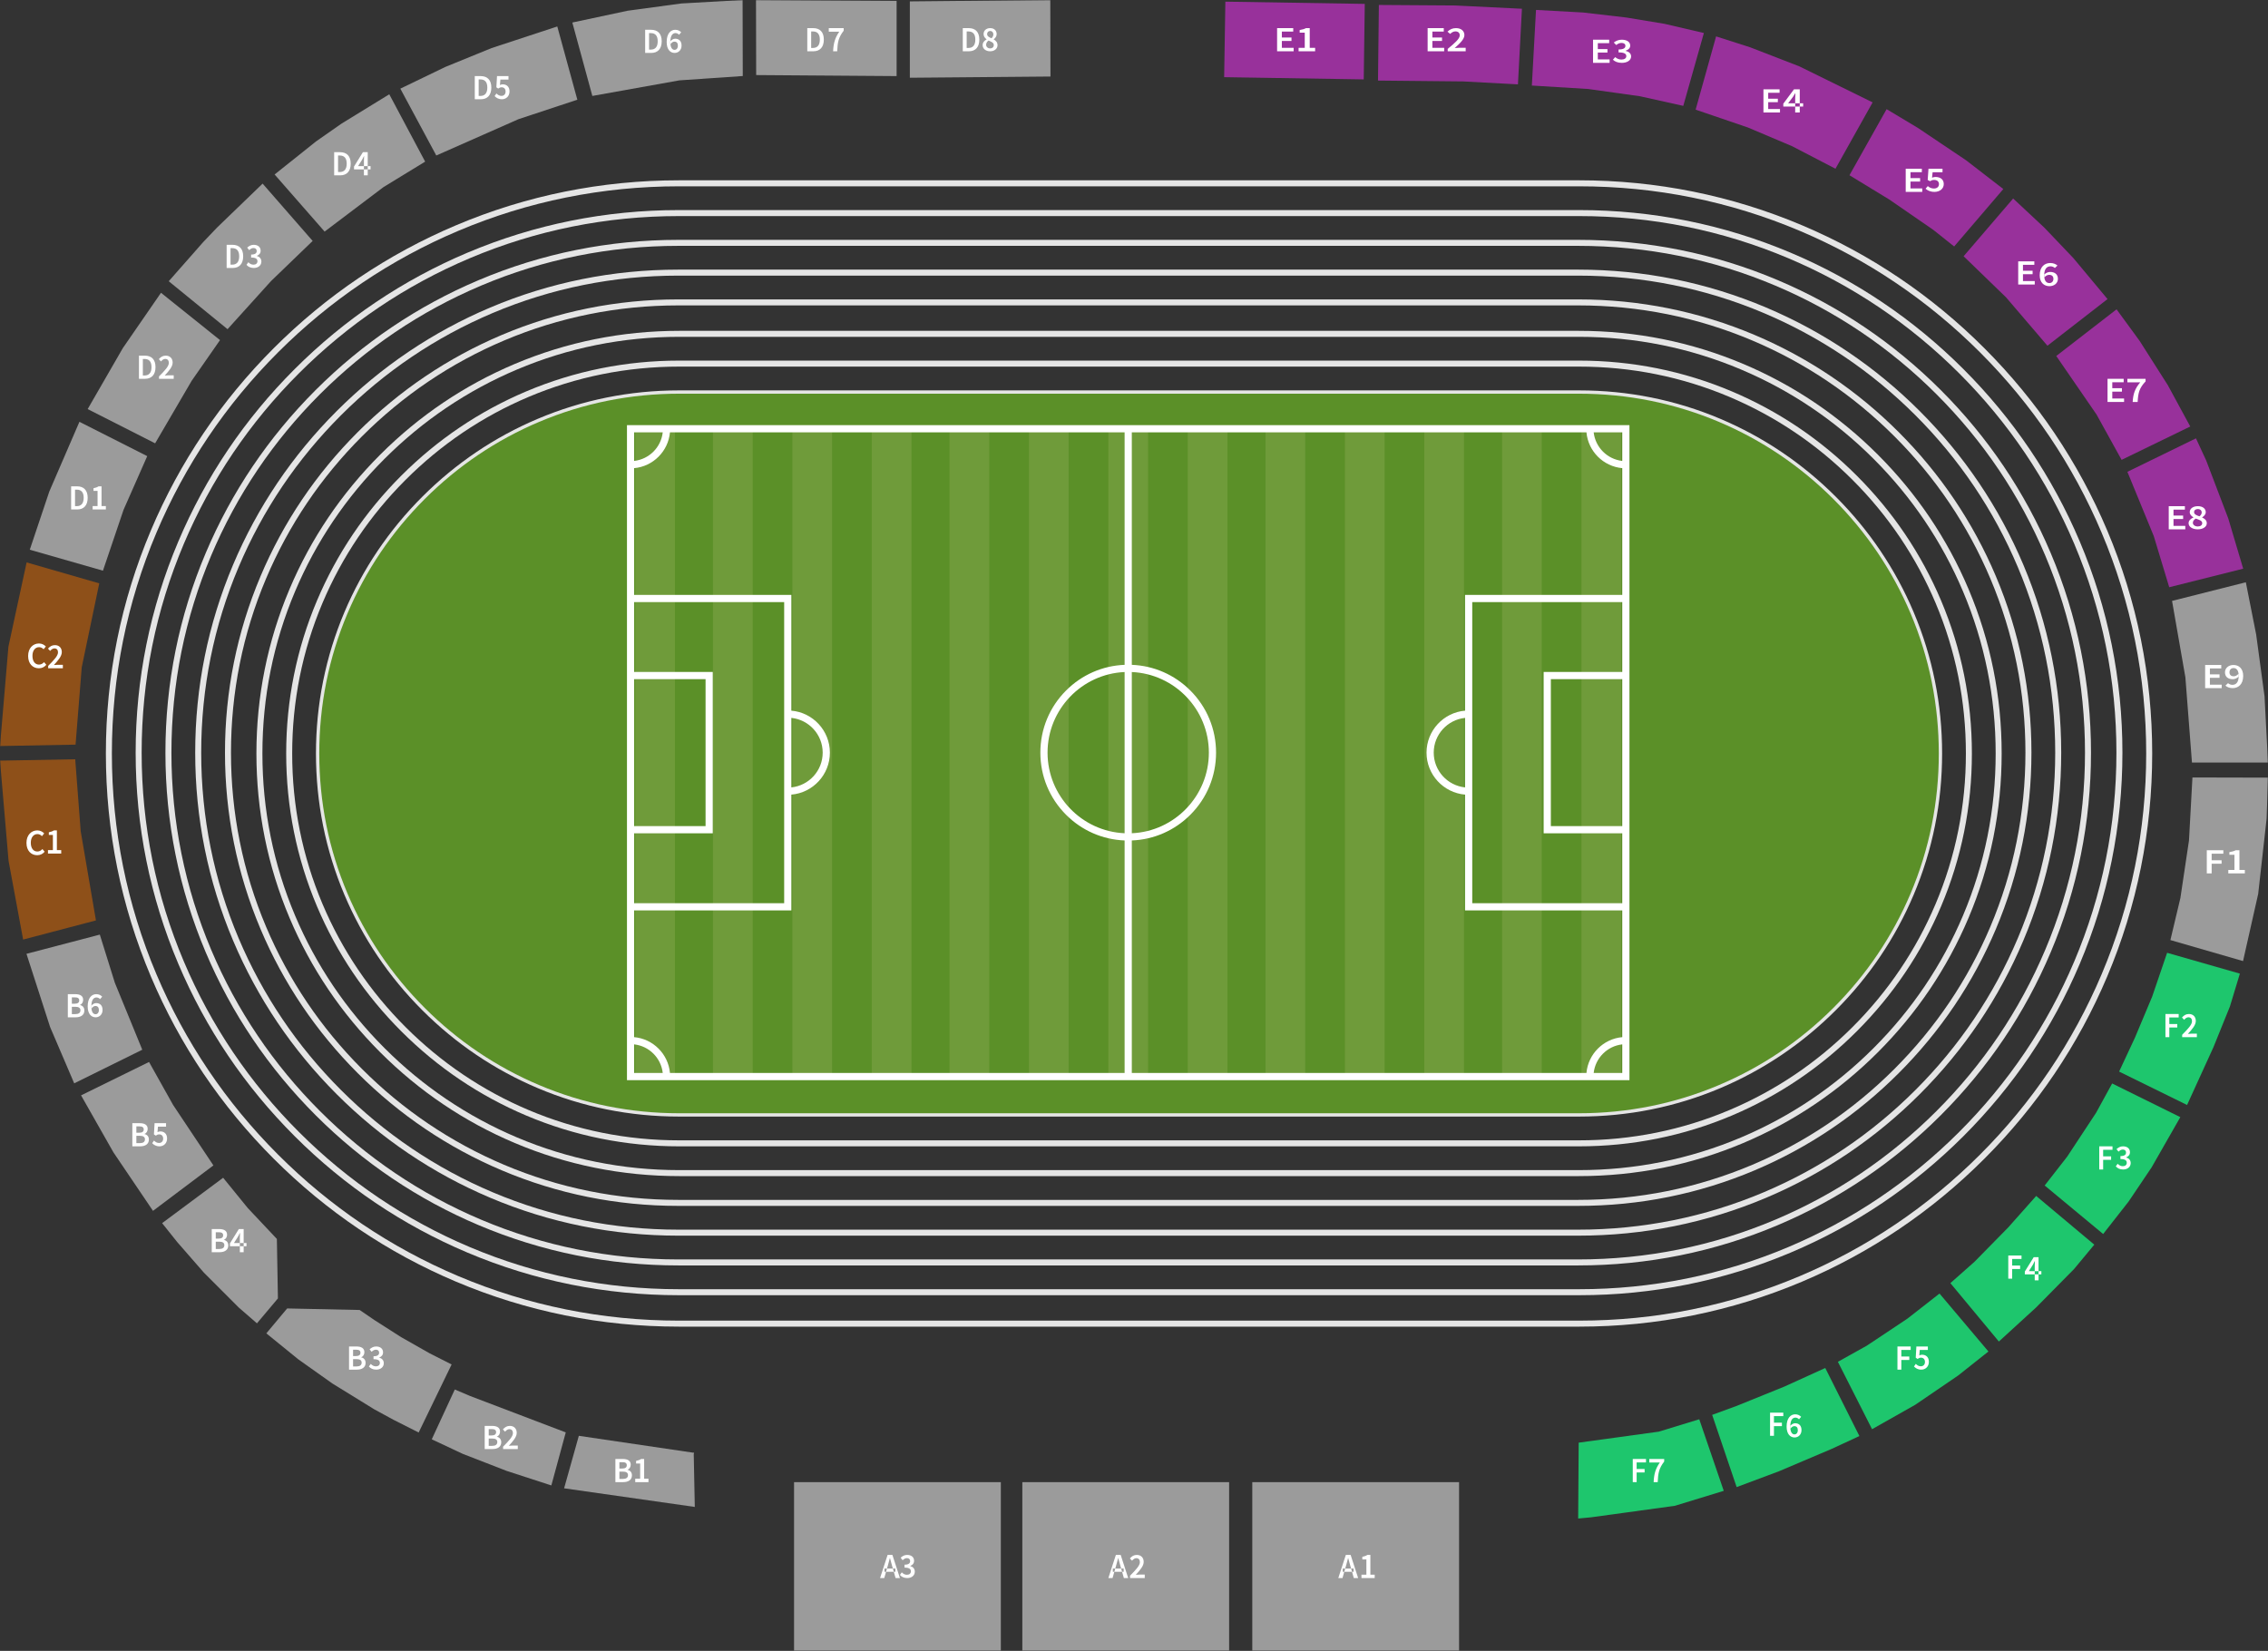 <svg width="1371px" height="998px" viewBox="0 0 1371 998" version="1.1" xmlns="http://www.w3.org/2000/svg" xmlns:xlink="http://www.w3.org/1999/xlink">
    <rect x="0" y="0" width="1371" height="998" fill="#333333" stroke="none"/>
    <title>Group 139</title>
    <defs>
        <polygon id="path-1" points="0 998 1371 998 1371 0 0 0"></polygon>
    </defs>
    <g id="Page-1" stroke="none" stroke-width="1" fill="none" fill-rule="evenodd">
        <g id="Nákupný-proces-1-Copy-3" transform="translate(-154, -504)">
            <g id="Group-139" transform="translate(154, 504)">
                <path d="M410.433,112.628 C364.145,112.628 319.253,121.691 277.003,139.565 C236.185,156.833 199.522,181.558 168.033,213.053 C136.544,244.548 111.823,281.218 94.559,322.045 C76.689,364.303 67.628,409.204 67.628,455.5 C67.628,501.796 76.689,546.697 94.559,588.955 C111.824,629.782 136.544,666.452 168.033,697.947 C199.522,729.442 236.185,754.167 277.003,771.435 C319.254,789.309 364.146,798.372 410.433,798.372 L954.567,798.372 C1000.854,798.372 1045.746,789.309 1087.997,771.435 C1128.815,754.167 1165.478,729.442 1196.968,697.947 C1228.456,666.452 1253.177,629.782 1270.441,588.955 C1288.312,546.696 1297.372,501.796 1297.372,455.5 C1297.372,409.204 1288.312,364.303 1270.441,322.045 C1253.177,281.219 1228.456,244.549 1196.968,213.053 C1165.478,181.558 1128.815,156.833 1087.997,139.565 C1045.747,121.691 1000.855,112.628 954.567,112.628 L410.433,112.628 Z M954.567,802 L410.433,802 C363.658,802 318.29,792.841 275.59,774.777 C234.34,757.326 197.289,732.34 165.468,700.513 C133.647,668.685 108.665,631.628 91.218,590.369 C73.157,547.661 64,502.284 64,455.5 C64,408.716 73.157,363.339 91.218,320.632 C108.665,279.372 133.647,242.315 165.468,210.487 C197.289,178.66 234.339,153.674 275.59,136.223 C318.29,118.159 363.657,109 410.433,109 L954.567,109 C1001.342,109 1046.71,118.159 1089.41,136.223 C1130.661,153.674 1167.711,178.66 1199.532,210.487 C1231.354,242.315 1256.335,279.373 1273.783,320.632 C1291.843,363.34 1301,408.716 1301,455.5 C1301,502.284 1291.843,547.66 1273.783,590.369 C1256.335,631.628 1231.353,668.685 1199.533,700.513 C1167.711,732.34 1130.661,757.326 1089.41,774.777 C1046.71,792.841 1001.342,802 954.567,802 L954.567,802 Z" id="Fill-1" fill="#E5E5E5"></path>
                <path d="M410.37,130.624 C366.514,130.624 323.989,139.195 283.978,156.1 C245.312,172.435 210.579,195.829 180.743,225.632 C150.907,255.434 127.486,290.128 111.133,328.75 C94.209,368.716 85.628,411.193 85.628,455 C85.628,498.807 94.209,541.283 111.132,581.25 C127.487,619.873 150.908,654.567 180.743,684.368 C210.579,714.171 245.312,737.565 283.978,753.9 C323.99,770.805 366.514,779.376 410.37,779.376 L954.63,779.376 C998.486,779.376 1041.01,770.805 1081.023,753.9 C1119.688,737.565 1154.421,714.171 1184.257,684.369 C1214.093,654.566 1237.513,619.872 1253.868,581.25 C1270.791,541.283 1279.372,498.807 1279.372,455 C1279.372,411.194 1270.791,368.717 1253.868,328.75 C1237.513,290.128 1214.093,255.434 1184.257,225.632 C1154.422,195.83 1119.689,172.436 1081.022,156.1 C1041.01,139.195 998.486,130.624 954.63,130.624 L410.37,130.624 Z M954.63,783 L410.37,783 C366.026,783 323.026,774.332 282.564,757.238 C243.466,740.72 208.345,717.065 178.177,686.931 C148.01,656.798 124.329,621.717 107.791,582.662 C90.677,542.246 82,499.294 82,455 C82,410.706 90.677,367.754 107.791,327.338 C124.328,288.284 148.009,253.203 178.177,223.069 C208.345,192.935 243.466,169.28 282.564,152.762 C323.025,135.668 366.026,127 410.37,127 L954.63,127 C998.975,127 1041.975,135.668 1082.436,152.762 C1121.535,169.281 1156.656,192.935 1186.823,223.069 C1216.99,253.202 1240.672,288.284 1257.21,327.338 C1274.323,367.755 1283,410.706 1283,455 C1283,499.294 1274.323,542.246 1257.209,582.662 C1240.673,621.716 1216.991,656.797 1186.823,686.932 C1156.655,717.065 1121.534,740.72 1082.436,757.239 C1041.974,774.332 998.974,783 954.63,783 L954.63,783 Z" id="Fill-3" fill="#E5E5E5"></path>
                <path d="M410.037,148.626 C368.648,148.626 328.526,156.718 290.785,172.679 C254.305,188.107 221.53,210.206 193.372,238.361 C165.213,266.515 143.112,299.286 127.683,335.762 C111.72,373.498 103.626,413.616 103.626,455 C103.626,496.384 111.72,536.502 127.682,574.237 C143.113,610.715 165.214,643.485 193.372,671.64 C221.531,699.794 254.305,721.893 290.785,737.321 C328.525,753.282 368.648,761.374 410.037,761.374 L953.963,761.374 C995.352,761.374 1035.473,753.282 1073.215,737.321 C1109.695,721.893 1142.47,699.794 1170.628,671.64 C1198.787,643.484 1220.888,610.713 1236.317,574.237 C1252.28,536.502 1260.374,496.385 1260.374,455 C1260.374,413.616 1252.28,373.499 1236.318,335.762 C1220.887,299.286 1198.786,266.515 1170.628,238.361 C1142.471,210.207 1109.696,188.108 1073.214,172.679 C1035.474,156.718 995.352,148.626 953.963,148.626 L410.037,148.626 Z M953.963,765 L410.037,765 C368.16,765 327.562,756.811 289.373,740.66 C252.46,725.05 219.298,702.69 190.808,674.203 C162.319,645.718 139.956,612.56 124.342,575.649 C108.19,537.464 100,496.872 100,455 C100,413.128 108.19,372.535 124.343,334.35 C139.955,297.442 162.318,264.284 190.808,235.797 C219.298,207.31 252.46,184.95 289.373,169.34 C327.563,153.189 368.16,145 410.037,145 L953.963,145 C995.84,145 1036.437,153.189 1074.627,169.34 C1111.541,184.952 1144.703,207.311 1173.192,235.797 C1201.682,264.283 1224.044,297.441 1239.658,334.35 C1255.81,372.536 1264,413.128 1264,455 C1264,496.872 1255.81,537.465 1239.657,575.65 C1224.045,612.558 1201.683,645.716 1173.192,674.203 C1144.702,702.69 1111.54,725.05 1074.627,740.661 C1036.437,756.811 995.839,765 953.963,765 L953.963,765 Z" id="Fill-5" fill="#E5E5E5"></path>
                <path d="M409.974,166.627 C371.015,166.627 333.26,174.241 297.759,189.259 C263.433,203.779 232.588,224.582 206.082,251.09 C179.577,277.597 158.776,308.445 144.256,342.775 C129.24,378.28 121.627,416.038 121.627,455 C121.627,493.962 129.24,531.72 144.256,567.224 C158.776,601.556 179.577,632.404 206.082,658.91 C232.587,685.418 263.432,706.221 297.759,720.741 C333.262,735.759 371.016,743.373 409.974,743.373 L954.026,743.373 C992.984,743.373 1030.738,735.759 1066.241,720.742 C1100.567,706.221 1131.412,685.418 1157.918,658.91 C1184.424,632.402 1205.225,601.554 1219.743,567.225 C1234.76,531.72 1242.373,493.962 1242.373,455 C1242.373,416.038 1234.76,378.281 1219.744,342.776 C1205.224,308.444 1184.423,277.596 1157.918,251.09 C1131.414,224.583 1100.57,203.78 1066.241,189.259 C1030.739,174.241 992.985,166.627 954.026,166.627 L409.974,166.627 Z M954.026,747 L409.974,747 C370.528,747 332.298,739.289 296.347,724.082 C261.587,709.379 230.355,688.315 203.517,661.476 C176.681,634.637 155.618,603.402 140.915,568.637 C125.71,532.684 118,494.45 118,455 C118,415.55 125.71,377.316 140.916,341.362 C155.618,306.599 176.68,275.364 203.517,248.525 C230.355,221.685 261.587,200.621 296.346,185.918 C332.297,170.711 370.527,163 409.974,163 L954.026,163 C993.473,163 1031.702,170.711 1067.654,185.918 C1102.415,200.622 1133.648,221.686 1160.483,248.524 C1187.32,275.363 1208.382,306.598 1223.085,341.362 C1238.29,377.317 1246,415.55 1246,455 C1246,494.45 1238.29,532.684 1223.084,568.638 C1208.383,603.399 1187.321,634.635 1160.483,661.476 C1133.645,688.315 1102.413,709.379 1067.654,724.083 C1031.702,739.289 993.472,747 954.026,747 L954.026,747 Z" id="Fill-7" fill="#E5E5E5"></path>
                <path d="M409.907,184.629 C373.379,184.629 337.992,191.765 304.73,205.838 C272.558,219.451 243.643,238.958 218.791,263.819 C193.939,288.679 174.438,317.603 160.83,349.788 C146.761,383.061 139.628,418.46 139.628,455 C139.628,491.54 146.761,526.939 160.829,560.211 C174.438,592.398 193.94,621.322 218.791,646.181 C243.642,671.041 272.556,690.548 304.73,704.162 C337.994,718.235 373.38,725.371 409.907,725.371 L954.093,725.371 C990.62,725.371 1026.006,718.235 1059.269,704.163 C1091.442,690.55 1120.357,671.042 1145.209,646.181 C1170.062,621.321 1189.563,592.396 1203.17,560.212 C1217.239,526.938 1224.372,491.54 1224.372,455 C1224.372,418.461 1217.239,383.062 1203.171,349.788 C1189.562,317.603 1170.061,288.679 1145.209,263.819 C1120.359,238.96 1091.444,219.452 1059.27,205.838 C1026.007,191.765 990.621,184.629 954.093,184.629 L409.907,184.629 Z M954.093,729 L409.907,729 C372.892,729 337.03,721.768 303.317,707.505 C270.71,693.708 241.408,673.939 216.225,648.747 C191.042,623.556 171.28,594.244 157.488,561.625 C143.23,527.903 136,492.028 136,455 C136,417.972 143.23,382.097 157.488,348.374 C171.28,315.756 191.042,286.445 216.225,261.253 C241.41,236.06 270.712,216.291 303.317,202.496 C337.029,188.232 372.891,181 409.907,181 L954.093,181 C991.109,181 1026.971,188.232 1060.683,202.496 C1093.29,216.293 1122.592,236.061 1147.775,261.252 C1172.958,286.445 1192.72,315.757 1206.512,348.374 C1220.77,382.099 1228,417.972 1228,455 C1228,492.028 1220.77,527.902 1206.512,561.626 C1192.721,594.243 1172.959,623.554 1147.775,648.747 C1122.59,673.94 1093.288,693.709 1060.683,707.505 C1026.97,721.768 991.108,729 954.093,729 L954.093,729 Z" id="Fill-9" fill="#E5E5E5"></path>
                <path d="M410.593,203.624 C376.529,203.624 343.543,210.269 312.549,223.373 C282.559,236.052 255.601,254.229 232.424,277.397 C209.249,300.564 191.066,327.512 178.381,357.492 C165.272,388.475 158.625,421.449 158.625,455.5 C158.625,489.551 165.272,522.525 178.38,553.507 C191.066,583.488 209.25,610.437 232.425,633.603 C255.6,656.769 282.557,674.946 312.549,687.628 C343.544,700.731 376.53,707.376 410.593,707.376 L954.407,707.376 C988.47,707.376 1021.457,700.732 1052.451,687.628 C1082.44,674.948 1109.398,656.771 1132.575,633.603 C1155.752,610.436 1173.935,583.487 1186.619,553.508 C1199.728,522.525 1206.375,489.551 1206.375,455.5 C1206.375,421.449 1199.728,388.475 1186.62,357.493 C1173.934,327.512 1155.751,300.564 1132.575,277.397 C1109.4,254.23 1082.443,236.054 1052.451,223.373 C1021.457,210.269 988.471,203.624 954.407,203.624 L410.593,203.624 Z M954.407,711 L410.593,711 C376.042,711 342.581,704.259 311.137,690.966 C280.712,678.101 253.368,659.664 229.861,636.166 C206.354,612.668 187.91,585.332 175.041,554.919 C161.743,523.488 155,490.039 155,455.5 C155,420.961 161.743,387.512 175.042,356.08 C187.91,325.668 206.354,298.333 229.861,274.834 C253.37,251.334 280.715,232.898 311.137,220.035 C342.58,206.741 376.041,200 410.593,200 L954.407,200 C988.959,200 1022.42,206.741 1053.863,220.035 C1084.287,232.899 1111.632,251.336 1135.139,274.834 C1158.646,298.333 1177.091,325.668 1189.959,356.081 C1203.257,387.513 1210,420.962 1210,455.5 C1210,490.039 1203.257,523.488 1189.958,554.92 C1177.091,585.331 1158.647,612.667 1135.139,636.166 C1111.63,659.666 1084.285,678.104 1053.863,690.966 C1022.42,704.26 988.958,711 954.407,711 L954.407,711 Z" id="Fill-11" fill="#E5E5E5"></path>
                <path d="M410.525,221.626 C378.893,221.626 348.274,227.792 319.52,239.952 C291.683,251.725 266.656,268.606 245.133,290.126 C223.611,311.646 206.729,336.67 194.955,364.505 C182.793,393.256 176.626,423.871 176.626,455.5 C176.626,487.129 182.793,517.743 194.954,546.494 C206.729,574.33 223.612,599.355 245.134,620.874 C266.654,642.393 291.681,659.274 319.52,671.047 C348.275,683.208 378.893,689.374 410.525,689.374 L954.475,689.374 C986.107,689.374 1016.725,683.208 1045.48,671.049 C1073.316,659.276 1098.343,642.395 1119.866,620.874 C1141.389,599.354 1158.272,574.33 1170.045,546.495 C1182.207,517.744 1188.374,487.129 1188.374,455.5 C1188.374,423.871 1182.207,393.257 1170.047,364.506 C1158.272,336.671 1141.389,311.646 1119.866,290.126 C1098.345,268.606 1073.318,251.726 1045.48,239.952 C1016.726,227.792 986.108,221.626 954.475,221.626 L410.525,221.626 Z M954.475,693 L410.525,693 C378.406,693 347.312,686.738 318.107,674.387 C289.837,662.43 264.422,645.288 242.57,623.438 C220.716,601.587 203.572,576.175 191.614,547.907 C179.263,518.707 173,487.617 173,455.5 C173,423.383 179.263,392.293 191.615,363.092 C203.572,334.825 220.716,309.414 242.569,287.562 C264.423,265.711 289.838,248.569 318.107,236.613 C347.311,224.262 378.405,218 410.525,218 L954.475,218 C986.595,218 1017.689,224.262 1046.893,236.613 C1075.163,248.569 1100.578,265.711 1122.43,287.562 C1144.285,309.414 1161.429,334.826 1173.387,363.094 C1185.737,392.293 1192,423.383 1192,455.5 C1192,487.617 1185.737,518.707 1173.385,547.907 C1161.429,576.174 1144.285,601.586 1122.43,623.438 C1100.576,645.29 1075.161,662.432 1046.892,674.389 C1017.688,686.738 986.595,693 954.475,693 L954.475,693 Z" id="Fill-13" fill="#E5E5E5"></path>
                <path d="M410.452,239.628 C381.251,239.628 353.002,245.316 326.488,256.532 C300.805,267.397 277.709,282.983 257.841,302.856 C237.973,322.728 222.391,345.829 211.528,371.517 C200.313,398.037 194.627,426.293 194.627,455.5 C194.627,484.707 200.313,512.962 211.527,539.481 C222.391,565.171 237.973,588.273 257.841,608.145 C277.709,628.016 300.804,643.602 326.488,654.467 C353.003,665.684 381.253,671.372 410.452,671.372 L954.548,671.372 C983.748,671.372 1011.998,665.685 1038.511,654.469 C1064.193,643.604 1087.29,628.018 1107.16,608.144 C1127.028,588.272 1142.61,565.171 1153.472,539.483 C1164.687,512.963 1170.373,484.707 1170.373,455.5 C1170.373,426.293 1164.687,398.038 1153.473,371.519 C1142.61,345.83 1127.028,322.728 1107.159,302.855 C1087.292,282.983 1064.196,267.398 1038.512,256.532 C1011.998,245.316 983.749,239.628 954.548,239.628 L410.452,239.628 Z M954.548,675 L410.452,675 C380.764,675 352.039,669.216 325.074,657.809 C298.958,646.76 275.475,630.914 255.277,610.71 C235.076,590.506 219.233,567.017 208.186,540.895 C196.782,513.925 191,485.195 191,455.5 C191,425.805 196.783,397.073 208.187,370.104 C219.233,343.983 235.076,320.494 255.276,300.291 C275.476,280.085 298.96,264.239 325.075,253.191 C352.038,241.784 380.763,236 410.452,236 L954.548,236 C984.237,236 1012.962,241.784 1039.925,253.191 C1066.041,264.239 1089.525,280.086 1109.724,300.29 C1129.925,320.495 1145.768,343.985 1156.814,370.105 C1168.218,397.074 1174,425.805 1174,455.5 C1174,485.196 1168.218,513.927 1156.813,540.895 C1145.768,567.017 1129.925,590.505 1109.724,610.709 C1089.523,630.915 1066.039,646.763 1039.925,657.81 C1012.961,669.217 984.236,675 954.548,675 L954.548,675 Z" id="Fill-15" fill="#E5E5E5"></path>
                <path d="M410.556,673 C381.123,673 352.646,667.269 325.917,655.967 C300.027,645.019 276.746,629.316 256.721,609.296 C236.694,589.275 220.987,566 210.036,540.115 C198.732,513.395 193,484.926 193,455.5 C193,426.074 198.732,397.605 210.037,370.883 C220.988,345.001 236.694,321.726 256.72,301.705 C276.747,281.683 300.028,265.98 325.917,255.033 C352.646,243.731 381.122,238 410.556,238 L954.444,238 C983.878,238 1012.354,243.731 1039.083,255.033 C1064.973,265.981 1088.254,281.683 1108.279,301.704 C1128.306,321.726 1144.014,345.001 1154.964,370.885 C1166.268,397.605 1172,426.074 1172,455.5 C1172,484.926 1166.268,513.395 1154.963,540.117 C1144.013,565.999 1128.306,589.274 1108.28,609.295 C1088.252,629.318 1064.971,645.021 1039.082,655.969 C1012.354,667.27 983.877,673 954.444,673 L410.556,673 Z" id="Fill-17" fill="#5B9028"></path>
                <mask id="mask-2" fill="white">
                    <use xlink:href="#path-1"></use>
                </mask>
                <g id="Clip-20"></g>
                <polygon id="Fill-19" fill="#6F9B3A" mask="url(#mask-2)" points="431 651 455 651 455 259 431 259"></polygon>
                <polygon id="Fill-21" fill="#6F9B3A" mask="url(#mask-2)" points="384 651 408 651 408 259 384 259"></polygon>
                <polygon id="Fill-22" fill="#6F9B3A" mask="url(#mask-2)" points="479 651 503 651 503 259 479 259"></polygon>
                <polygon id="Fill-23" fill="#6F9B3A" mask="url(#mask-2)" points="527 651 551 651 551 259 527 259"></polygon>
                <polygon id="Fill-24" fill="#6F9B3A" mask="url(#mask-2)" points="574 651 598 651 598 259 574 259"></polygon>
                <polygon id="Fill-25" fill="#6F9B3A" mask="url(#mask-2)" points="622 651 646 651 646 259 622 259"></polygon>
                <polygon id="Fill-26" fill="#6F9B3A" mask="url(#mask-2)" points="670 651 694 651 694 259 670 259"></polygon>
                <polygon id="Fill-27" fill="#6F9B3A" mask="url(#mask-2)" points="718 651 742 651 742 259 718 259"></polygon>
                <polygon id="Fill-28" fill="#6F9B3A" mask="url(#mask-2)" points="765 651 789 651 789 259 765 259"></polygon>
                <polygon id="Fill-29" fill="#6F9B3A" mask="url(#mask-2)" points="813 651 837 651 837 259 813 259"></polygon>
                <polygon id="Fill-30" fill="#6F9B3A" mask="url(#mask-2)" points="861 651 885 651 885 259 861 259"></polygon>
                <polygon id="Fill-31" fill="#6F9B3A" mask="url(#mask-2)" points="908 651 932 651 932 259 908 259"></polygon>
                <polygon id="Fill-32" fill="#6F9B3A" mask="url(#mask-2)" points="956 651 980 651 980 259 956 259"></polygon>
                <path d="M885.622,476.009 C875,474.917 866.687,465.912 866.687,455 C866.687,444.088 875,435.083 885.622,433.991 L885.622,476.009 Z M885.622,359.635 L885.622,429.622 C872.598,430.729 862.338,441.687 862.338,455 C862.338,468.313 872.598,479.271 885.622,480.378 L885.622,550.365 L980.651,550.365 L980.651,626.99 C969.193,628.028 960.042,637.184 959.004,648.648 L684.175,648.648 L684.175,508.087 C697.544,507.552 710.035,502.092 719.551,492.571 C729.581,482.536 735.105,469.193 735.105,455 C735.105,440.807 729.581,427.464 719.551,417.429 C710.035,407.908 697.544,402.448 684.175,401.913 L684.175,261.352 L959.004,261.352 C960.042,272.816 969.193,281.972 980.651,283.01 L980.651,359.635 L885.622,359.635 Z M933.136,406.23 L933.136,503.77 L980.651,503.77 L980.651,546.013 L889.971,546.013 L889.971,363.987 L980.651,363.987 L980.651,406.23 L933.136,406.23 Z M937.486,499.418 L980.651,499.418 L980.651,410.581 L937.486,410.581 L937.486,499.418 Z M980.651,648.648 L963.374,648.648 C964.38,639.586 971.593,632.368 980.651,631.362 L980.651,648.648 Z M478.378,433.991 C489.001,435.083 497.314,444.088 497.314,455 C497.314,465.912 489.001,474.917 478.378,476.009 L478.378,433.991 Z M404.996,648.648 C403.958,637.184 394.807,628.028 383.349,626.99 L383.349,550.365 L478.378,550.365 L478.378,480.378 C491.402,479.271 501.663,468.313 501.663,455 C501.663,441.687 491.402,430.729 478.378,429.622 L478.378,359.635 L383.349,359.635 L383.349,283.01 C394.807,281.972 403.958,272.816 404.996,261.352 L679.825,261.352 L679.825,401.913 C666.457,402.448 653.965,407.908 644.449,417.429 C634.419,427.464 628.895,440.807 628.895,455 C628.895,469.193 634.419,482.536 644.449,492.571 C653.965,502.092 666.457,507.552 679.825,508.087 L679.825,648.648 L404.996,648.648 Z M383.349,648.648 L383.349,631.362 C392.407,632.368 399.62,639.586 400.626,648.648 L383.349,648.648 Z M430.864,503.77 L430.864,406.23 L383.349,406.23 L383.349,363.987 L474.029,363.987 L474.029,546.013 L383.349,546.013 L383.349,503.77 L430.864,503.77 Z M383.349,499.419 L426.514,499.419 L426.514,410.582 L383.349,410.582 L383.349,499.419 Z M383.349,261.352 L400.626,261.352 C399.62,270.414 392.407,277.632 383.349,278.638 L383.349,261.352 Z M684.175,406.269 C710.053,407.411 730.756,428.831 730.756,455 C730.756,481.169 710.053,502.589 684.175,503.731 L684.175,406.269 Z M679.825,503.731 C653.947,502.589 633.244,481.169 633.244,455 C633.244,428.831 653.947,407.411 679.825,406.269 L679.825,503.731 Z M980.651,261.352 L980.651,278.638 C971.593,277.632 964.38,270.414 963.374,261.352 L980.651,261.352 Z M958.904,257 L679.825,257 L405.096,257 L379,257 L379,283.11 L379,359.635 L379,406.23 L379,503.77 L379,550.365 L379,626.89 L379,653 L405.096,653 L679.825,653 L958.904,653 L985,653 L985,626.89 L985,550.365 L985,503.77 L985,406.23 L985,359.635 L985,283.11 L985,257 L958.904,257 Z" id="Fill-33" fill="#FFFFFF" mask="url(#mask-2)"></path>
                <polygon id="E9" fill=" #9B9B9B " mask="url(#mask-2)" points="1357.599 352 1313 363.265 1321.061 409.473 1325.04 461 1371 461 1368.906 420.946 1363.84 383.55"></polygon>
                <polygon id="B1" fill=" #9B9B9B " mask="url(#mask-2)" points="419.37 879.217 420 911 341 899.725 349.902 868 418.817 878.169 419.55 878.174"></polygon>
                <polygon id="B2" fill=" #9B9B9B " mask="url(#mask-2)" points="342 865.938 333.282 898 306.199 889.19 279.733 878.911 261 870.11 274.921 840 284.191 843.932"></polygon>
                <polyline id="B3" fill=" #9B9B9B " mask="url(#mask-2)" points="273 824.864 253.075 866 273 824.864 259.682 818.112 242.483 808.347 226.228 797.96 217.419 791.935 173.584 791 161 806.062 180.296 821.748 200.955 836.395 222.288 849.547 226.228 851.977 237.869 858.313 253.075 866"></polyline>
                <polygon id="B4" fill=" #9B9B9B " mask="url(#mask-2)" points="167.371 748.987 168 784.935 155.32 800 144.213 790.338 123.255 769.351 107.117 750.857 98 739.429 134.886 712 149.766 730.286"></polygon>
                <polygon id="B5" fill=" #9B9B9B " mask="url(#mask-2)" points="92.485 732 129 704.532 104.656 668.012 90.092 642 49 662.185 68.558 696.624"></polygon>
                <polyline id="B6" fill=" #9B9B9B " mask="url(#mask-2)" points="44.897 654.895 86 634.593 69.413 594.093 60.337 565 16 576.616 30.292 620.884 44.897 655"></polyline>
                <polygon id="C1" fill=" #8E5019 " mask="url(#mask-2)" points="13.982 568 58 556.422 48.782 502.496 45.468 459 0 459.834 5.178 520.436"></polygon>
                <polyline id="C2" fill=" #8E5019 " mask="url(#mask-2)" points="0.104 451 45.675 450.163 49.412 403.399 60 352.659 16.09 340 5.087 390.949 0 451"></polyline>
                <polygon id="D1" fill=" #9B9B9B " mask="url(#mask-2)" points="18 332.323 62.231 345 74.675 308.225 89 275.745 48.01 255 29.816 297.119"></polygon>
                <polygon id="D2" fill=" #9B9B9B " mask="url(#mask-2)" points="53 247.304 93.78 268 115.835 230.248 133 205.6 97.317 177 74.222 210.488"></polygon>
                <polygon id="D3" fill=" #9B9B9B " mask="url(#mask-2)" points="102 170.017 137.548 199 163.846 169.912 189 145.654 158.753 111 131.208 137.568 122.892 146.284"></polygon>
                <polygon id="D4" fill=" #9B9B9B " mask="url(#mask-2)" points="166 105.478 196.229 140 231.774 113.138 257 97.713 235.318 57 206.444 74.733 191.122 85.436"></polygon>
                <polygon id="D5" fill=" #9B9B9B " mask="url(#mask-2)" points="242 53.59 263.734 94 313.368 72.072 349 60.273 336.879 16 297.172 29.052 269.273 40.434"></polygon>
                <polyline id="D6" fill=" #9B9B9B " mask="url(#mask-2)" points="346 13.715 358.069 58 410.713 48.578 449 45.96 448.896 0 411.857 2.094 379.397 6.491 346 13.61"></polyline>
                <polygon id="D7" fill=" #9B9B9B " mask="url(#mask-2)" points="457 0 457.105 45.38 542 46 542 0.517"></polygon>
                <polygon id="D8" fill=" #9B9B9B " mask="url(#mask-2)" points="550 0.841 550 47 635 46.264 634.895 0"></polygon>
                <polygon id="E1" fill=" #98319B " mask="url(#mask-2)" points="740.729 1 740 46.648 824.375 48 825 2.352"></polygon>
                <polygon id="E2" fill=" #98319B " mask="url(#mask-2)" points="833.522 3 833 48.709 884.594 49.23 917.598 51 920 5.291 879.581 3.312"></polygon>
                <polygon id="E3" fill=" #98319B " mask="url(#mask-2)" points="928.514 6 926 51.712 960.038 53.795 991.249 58.169 1017.537 64 1030 19.953 1006.33 14.435 983.079 10.582 957.001 7.562"></polygon>
                <polygon id="E4" fill=" #98319B " mask="url(#mask-2)" points="1037.374 22 1025 66.293 1056.611 77.078 1083.335 88.388 1109.539 102 1132 61.895 1087.702 40.115 1057.963 28.597"></polygon>
                <polygon id="E5" fill=" #98319B " mask="url(#mask-2)" points="1140.445 66 1118 105.936 1142.107 120.638 1168.708 138.99 1181.282 149 1211 114.278 1188.451 96.864 1159.253 77.261"></polygon>
                <polygon id="E6" fill=" #98319B " mask="url(#mask-2)" points="1216.942 120 1187 154.908 1212.65 179.753 1237.671 209 1274 180.801 1253.376 156.061 1235.892 137.716"></polygon>
                <polygon id="E7" fill=" #98319B " mask="url(#mask-2)" points="1243 215.209 1267.373 250.627 1282.502 278 1324 257.836 1310.448 232.866 1293.428 206.119 1279.455 187"></polygon>
                <polygon id="E8" fill=" #98319B " mask="url(#mask-2)" points="1286 285.221 1301.952 324.092 1311.292 355 1356 343.789 1346.974 313.405 1333.646 278.411 1327.454 265"></polygon>
                <polyline id="F1" fill=" #9B9B9B " mask="url(#mask-2)" points="1325.319 470.105 1323.238 508.084 1318.035 542.916 1312 568.305 1355.912 581 1365.069 540.398 1370.168 494.865 1371 470.105 1325.319 470"></polyline>
                <polygon id="F2" fill=" #1EC66D " mask="url(#mask-2)" points="1310.013 576 1300.966 602.539 1290.567 627.308 1281 647.81 1322.076 668 1337.986 633.136 1347.969 608.471 1354 588.593"></polygon>
                <polygon id="F3" fill=" #1EC66D " mask="url(#mask-2)" points="1276.791 655 1267.064 672.741 1249.597 699.248 1236 716.675 1271.352 746 1286.727 726.381 1300.638 705.718 1318 675.35"></polygon>
                <polygon id="F4" fill=" #1EC66D " mask="url(#mask-2)" points="1230.867 723 1213.925 742.067 1193.552 762.809 1179 775.695 1208.312 811 1230.867 790.362 1253.735 767.209 1266 752.438"></polygon>
                <polygon id="F5" fill=" #1EC66D " mask="url(#mask-2)" points="1172.435 782 1153.145 797.07 1128.508 813.49 1111 823.26 1131.653 864 1157.758 849.242 1183.653 831.574 1202 817.024"></polygon>
                <polygon id="F6" fill=" #1EC66D " mask="url(#mask-2)" points="1103.365 827 1078.666 838.23 1049.903 849.88 1035 855.338 1049.798 899 1075.331 889.449 1107.221 875.91 1124 868.143"></polygon>
                <polygon id="F7" fill=" #1EC66D " mask="url(#mask-2)" points="1027.193 858 1002.726 865.487 954.315 872.142 954 918 961.771 917.272 1012.492 910.305 1042 901.258"></polygon>
                <polygon id="A1" fill=" #9B9B9B " mask="url(#mask-2)" points="757 998 882 998 882 896 757 896"></polygon>
                <polygon id="A2" fill=" #9B9B9B " mask="url(#mask-2)" points="618 998 743 998 743 896 618 896"></polygon>
                <polygon id="A3" fill=" #9B9B9B " mask="url(#mask-2)" points="480 998 605 998 605 896 480 896"></polygon>
                <polygon id="Fill-69" fill="#FFFFFF" mask="url(#mask-2)" points="772 17 781.752 17 781.752 19.089 774.874 19.089 774.874 22.677 780.702 22.677 780.702 24.766 774.874 24.766 774.874 28.911 782 28.911 782 31 772 31"></polygon>
                <path d="M785,28.932 L788.72,28.932 L788.72,19.746 L785.648,19.746 L785.648,18.153 C787.299,17.898 788.438,17.537 789.483,17 L791.729,17 L791.729,28.932 L795,28.932 L795,31 L785,31 L785,28.932 Z" id="Fill-70" fill="#FFFFFF" mask="url(#mask-2)"></path>
                <polygon id="Fill-71" fill="#FFFFFF" mask="url(#mask-2)" points="863 17 872.752 17 872.752 19.089 865.874 19.089 865.874 22.677 871.702 22.677 871.702 24.766 865.874 24.766 865.874 28.911 873 28.911 873 31 863 31"></polygon>
                <path d="M875.142,29.558 C879.6,25.853 882.411,23.443 882.411,21.344 C882.411,19.898 881.481,18.978 879.752,18.978 C878.508,18.978 877.477,19.677 876.618,20.498 L875,19.133 C876.466,17.777 877.942,17 880.136,17 C883.21,17 885.222,18.667 885.222,21.215 C885.222,23.659 882.573,26.172 879.368,29.031 C880.217,28.962 881.279,28.893 882.067,28.893 L886,28.893 L886,31 L875.142,31 L875.142,29.558 Z" id="Fill-72" fill="#FFFFFF" mask="url(#mask-2)"></path>
                <polygon id="Fill-73" fill="#FFFFFF" mask="url(#mask-2)" points="963 24 972.752 24 972.752 26.089 965.874 26.089 965.874 29.677 971.702 29.677 971.702 31.766 965.874 31.766 965.874 35.911 973 35.911 973 38 963 38"></polygon>
                <path d="M975,36.092 L976.372,34.532 C977.339,35.346 978.552,36.008 980.149,36.008 C981.892,36.008 983.095,35.244 983.095,33.972 C983.095,32.582 982.038,31.683 978.416,31.683 L978.416,29.902 C981.532,29.902 982.554,28.986 982.554,27.748 C982.554,26.62 981.667,25.942 980.199,25.942 C978.968,25.942 977.975,26.442 977.014,27.214 L975.521,25.705 C976.873,24.687 978.406,24 980.32,24 C983.365,24 985.459,25.289 985.459,27.566 C985.459,29.071 984.407,30.089 982.684,30.665 L982.684,30.75 C984.567,31.166 986,32.31 986,34.108 C986,36.567 983.465,38 980.4,38 C977.83,38 976.122,37.161 975,36.092" id="Fill-74" fill="#FFFFFF" mask="url(#mask-2)"></path>
                <polygon id="Fill-75" fill="#FFFFFF" mask="url(#mask-2)" points="1066 54 1075.752 54 1075.752 56.089 1068.874 56.089 1068.874 59.677 1074.702 59.677 1074.702 61.766 1068.874 61.766 1068.874 65.911 1076 65.911 1076 68 1066 68"></polygon>
                <path d="M1085.184,59.271 C1085.184,58.457 1085.266,57.172 1085.316,56.358 L1085.214,56.358 C1084.804,57.089 1084.343,57.784 1083.882,58.531 L1080.921,62.439 L1090,62.439 L1090,64.401 L1078,64.401 L1078,62.676 L1084.456,54 L1087.95,54 L1087.95,68 L1085.184,68 L1085.184,59.271 Z" id="Fill-76" fill="#FFFFFF" mask="url(#mask-2)"></path>
                <polygon id="Fill-77" fill="#FFFFFF" mask="url(#mask-2)" points="1152 102 1161.752 102 1161.752 104.089 1154.874 104.089 1154.874 107.677 1160.702 107.677 1160.702 109.766 1154.874 109.766 1154.874 113.911 1162 113.911 1162 116 1152 116"></polygon>
                <path d="M1164,114.091 L1165.336,112.502 C1166.284,113.288 1167.441,113.97 1169.046,113.97 C1170.821,113.97 1172.108,112.994 1172.108,111.336 C1172.108,109.704 1170.931,108.771 1169.186,108.771 C1168.179,108.771 1167.6,109.004 1166.652,109.54 L1165.286,108.78 L1165.765,102 L1174.242,102 L1174.242,104.107 L1168.259,104.107 L1167.919,107.424 C1168.588,107.139 1169.201,106.983 1170.014,106.983 C1172.736,106.983 1175,108.322 1175,111.267 C1175,114.281 1172.343,116 1169.416,116 C1166.842,116 1165.177,115.11 1164,114.091" id="Fill-78" fill="#FFFFFF" mask="url(#mask-2)"></path>
                <polygon id="Fill-79" fill="#FFFFFF" mask="url(#mask-2)" points="1220 158 1229.752 158 1229.752 160.089 1222.874 160.089 1222.874 163.677 1228.702 163.677 1228.702 165.766 1222.874 165.766 1222.874 169.911 1230 169.911 1230 172 1220 172"></polygon>
                <path d="M1233,166.411 C1233,161.179 1236.057,159 1239.389,159 C1241.342,159 1242.763,159.687 1243.734,160.526 L1242.15,162.01 C1241.546,161.425 1240.534,160.993 1239.553,160.993 C1237.442,160.993 1235.719,162.358 1235.719,166.411 C1235.719,169.744 1237.003,171.134 1238.848,171.134 C1240.197,171.134 1241.28,170.223 1241.28,168.574 C1241.28,166.984 1240.33,166.165 1238.715,166.165 C1237.764,166.165 1236.634,166.623 1235.709,167.844 L1235.586,166.131 C1236.517,165.054 1238.035,164.401 1239.257,164.401 C1242.057,164.401 1244,165.758 1244,168.574 C1244,171.27 1241.669,173 1238.888,173 C1235.709,173 1233,170.948 1233,166.411" id="Fill-80" fill="#FFFFFF" mask="url(#mask-2)"></path>
                <polygon id="Fill-81" fill="#FFFFFF" mask="url(#mask-2)" points="1274 229 1283.752 229 1283.752 231.089 1276.874 231.089 1276.874 234.677 1282.702 234.677 1282.702 236.766 1276.874 236.766 1276.874 240.911 1284 240.911 1284 243 1274 243"></polygon>
                <path d="M1293.753,231.147 L1286,231.147 L1286,229 L1297,229 L1297,230.558 C1293.155,234.627 1292.495,237.54 1292.206,243 L1289.196,243 C1289.484,238.037 1290.588,234.9 1293.753,231.147" id="Fill-82" fill="#FFFFFF" mask="url(#mask-2)"></path>
                <polygon id="Fill-83" fill="#FFFFFF" mask="url(#mask-2)" points="1311 306 1320.752 306 1320.752 308.089 1313.874 308.089 1313.874 311.677 1319.702 311.677 1319.702 313.766 1313.874 313.766 1313.874 317.911 1321 317.911 1321 320 1311 320"></polygon>
                <path d="M1330.926,309.799 C1330.926,308.612 1330.047,307.738 1328.535,307.738 C1327.284,307.738 1326.319,308.425 1326.319,309.595 C1326.319,310.944 1327.78,311.546 1329.578,312.139 C1330.446,311.418 1330.926,310.647 1330.926,309.799 M1331.237,316.252 C1331.237,314.785 1329.521,314.251 1327.33,313.505 C1326.325,314.124 1325.579,315.005 1325.579,316.04 C1325.579,317.371 1326.891,318.262 1328.566,318.262 C1330.129,318.262 1331.237,317.507 1331.237,316.252 M1323,316.294 C1323,314.607 1324.389,313.505 1325.921,312.826 L1325.921,312.741 C1324.685,312.004 1323.695,311.011 1323.695,309.595 C1323.695,307.407 1325.778,306 1328.597,306 C1331.508,306 1333.367,307.475 1333.367,309.646 C1333.367,310.994 1332.243,312.122 1331.186,312.746 L1331.186,312.83 C1332.688,313.538 1334,314.531 1334,316.328 C1334,318.406 1331.799,320 1328.505,320 C1325.344,320 1323,318.465 1323,316.294" id="Fill-84" fill="#FFFFFF" mask="url(#mask-2)"></path>
                <polygon id="Fill-85" fill="#FFFFFF" mask="url(#mask-2)" points="1333 402 1342.752 402 1342.752 404.089 1335.874 404.089 1335.874 407.677 1341.702 407.677 1341.702 409.766 1335.874 409.766 1335.874 413.911 1343 413.911 1343 416 1333 416"></polygon>
                <path d="M1345.266,414.474 L1346.851,412.99 C1347.454,413.575 1348.466,414.008 1349.447,414.008 C1351.573,414.008 1353.281,412.642 1353.281,408.589 C1353.281,405.256 1351.998,403.866 1350.153,403.866 C1348.803,403.866 1347.72,404.777 1347.72,406.427 C1347.72,408.017 1348.67,408.835 1350.286,408.835 C1351.236,408.835 1352.366,408.377 1353.291,407.156 L1353.414,408.869 C1352.483,409.946 1350.965,410.599 1349.744,410.599 C1346.943,410.599 1345,409.242 1345,406.427 C1345,403.73 1347.331,402 1350.112,402 C1353.291,402 1356,404.052 1356,408.589 C1356,413.821 1352.943,416 1349.611,416 C1347.658,416 1346.227,415.313 1345.266,414.474" id="Fill-86" fill="#FFFFFF" mask="url(#mask-2)"></path>
                <polygon id="Fill-87" fill="#FFFFFF" mask="url(#mask-2)" points="1334 514 1344 514 1344 516.089 1336.935 516.089 1336.935 520.062 1342.948 520.062 1342.948 522.152 1336.935 522.152 1336.935 528 1334 528"></polygon>
                <path d="M1347,525.932 L1350.72,525.932 L1350.72,516.746 L1347.648,516.746 L1347.648,515.153 C1349.299,514.898 1350.438,514.537 1351.483,514 L1353.729,514 L1353.729,525.932 L1357,525.932 L1357,528 L1347,528 L1347,525.932 Z" id="Fill-88" fill="#FFFFFF" mask="url(#mask-2)"></path>
                <polygon id="Fill-89" fill="#FFFFFF" mask="url(#mask-2)" points="1309 613 1317 613 1317 615.089 1311.348 615.089 1311.348 619.062 1316.158 619.062 1316.158 621.152 1311.348 621.152 1311.348 627 1309 627"></polygon>
                <path d="M1319.116,625.558 C1322.764,621.852 1325.063,619.443 1325.063,617.344 C1325.063,615.898 1324.303,614.978 1322.888,614.978 C1321.87,614.978 1321.026,615.677 1320.324,616.498 L1319,615.133 C1320.199,613.778 1321.407,613 1323.202,613 C1325.717,613 1327.363,614.667 1327.363,617.215 C1327.363,619.659 1325.196,622.172 1322.574,625.031 C1323.268,624.962 1324.137,624.893 1324.782,624.893 L1328,624.893 L1328,627 L1319.116,627 L1319.116,625.558 Z" id="Fill-90" fill="#FFFFFF" mask="url(#mask-2)"></path>
                <polygon id="Fill-91" fill="#FFFFFF" mask="url(#mask-2)" points="1269 693 1277 693 1277 695.089 1271.348 695.089 1271.348 699.062 1276.158 699.062 1276.158 701.152 1271.348 701.152 1271.348 707 1269 707"></polygon>
                <path d="M1279,705.092 L1280.123,703.532 C1280.914,704.346 1281.906,705.008 1283.213,705.008 C1284.639,705.008 1285.623,704.244 1285.623,702.972 C1285.623,701.582 1284.758,700.683 1281.795,700.683 L1281.795,698.902 C1284.344,698.902 1285.18,697.986 1285.18,696.748 C1285.18,695.62 1284.455,694.942 1283.254,694.942 C1282.246,694.942 1281.435,695.442 1280.648,696.214 L1279.426,694.705 C1280.533,693.687 1281.787,693 1283.352,693 C1285.844,693 1287.557,694.289 1287.557,696.566 C1287.557,698.071 1286.697,699.089 1285.287,699.665 L1285.287,699.75 C1286.828,700.166 1288,701.31 1288,703.108 C1288,705.567 1285.926,707 1283.418,707 C1281.315,707 1279.918,706.16 1279,705.092" id="Fill-92" fill="#FFFFFF" mask="url(#mask-2)"></path>
                <polygon id="Fill-93" fill="#FFFFFF" mask="url(#mask-2)" points="1214 759 1222 759 1222 761.089 1216.348 761.089 1216.348 765.062 1221.158 765.062 1221.158 767.152 1216.348 767.152 1216.348 773 1214 773"></polygon>
                <path d="M1229.986,765.271 C1229.986,764.457 1230.054,763.172 1230.097,762.358 L1230.012,762.358 C1229.67,763.089 1229.286,763.784 1228.902,764.531 L1226.434,768.439 L1234,768.439 L1234,770.401 L1224,770.401 L1224,768.676 L1229.38,760 L1232.292,760 L1232.292,774 L1229.986,774 L1229.986,765.271 Z" id="Fill-94" fill="#FFFFFF" mask="url(#mask-2)"></path>
                <polygon id="Fill-95" fill="#FFFFFF" mask="url(#mask-2)" points="1147 814 1155 814 1155 816.089 1149.348 816.089 1149.348 820.062 1154.158 820.062 1154.158 822.152 1149.348 822.152 1149.348 828 1147 828"></polygon>
                <path d="M1157,826.091 L1158.094,824.502 C1158.868,825.288 1159.815,825.97 1161.129,825.97 C1162.581,825.97 1163.633,824.994 1163.633,823.336 C1163.633,821.704 1162.671,820.771 1161.243,820.771 C1160.419,820.771 1159.946,821.004 1159.17,821.54 L1158.053,820.78 L1158.444,814 L1165.38,814 L1165.38,816.108 L1160.484,816.108 L1160.207,819.424 C1160.753,819.139 1161.255,818.983 1161.92,818.983 C1164.148,818.983 1166,820.322 1166,823.267 C1166,826.281 1163.825,828 1161.43,828 C1159.325,828 1157.963,827.11 1157,826.091" id="Fill-96" fill="#FFFFFF" mask="url(#mask-2)"></path>
                <polygon id="Fill-97" fill="#FFFFFF" mask="url(#mask-2)" points="1070 854 1078 854 1078 856.089 1072.348 856.089 1072.348 860.062 1077.158 860.062 1077.158 862.151 1072.348 862.151 1072.348 868 1070 868"></polygon>
                <path d="M1080,862.411 C1080,857.179 1082.501,855 1085.228,855 C1086.825,855 1087.988,855.687 1088.783,856.526 L1087.486,858.011 C1086.993,857.425 1086.165,856.993 1085.362,856.993 C1083.634,856.993 1082.225,858.358 1082.225,862.411 C1082.225,865.744 1083.275,867.135 1084.785,867.135 C1085.889,867.135 1086.775,866.223 1086.775,864.574 C1086.775,862.984 1085.997,862.166 1084.676,862.166 C1083.898,862.166 1082.974,862.623 1082.217,863.845 L1082.116,862.131 C1082.877,861.055 1084.12,860.402 1085.119,860.402 C1087.411,860.402 1089,861.758 1089,864.574 C1089,867.271 1087.093,869 1084.818,869 C1082.217,869 1080,866.948 1080,862.411" id="Fill-98" fill="#FFFFFF" mask="url(#mask-2)"></path>
                <polygon id="Fill-99" fill="#FFFFFF" mask="url(#mask-2)" points="987 882 995 882 995 884.089 989.348 884.089 989.348 888.062 994.158 888.062 994.158 890.152 989.348 890.152 989.348 896 987 896"></polygon>
                <path d="M1003.343,884.147 L997,884.147 L997,882 L1006,882 L1006,883.558 C1002.854,887.627 1002.314,890.54 1002.078,896 L999.615,896 C999.851,891.037 1000.753,887.9 1003.343,884.147" id="Fill-100" fill="#FFFFFF" mask="url(#mask-2)"></path>
                <path d="M811.688,950.207 L818.26,950.207 L818.26,948.258 L811.688,948.258 L811.688,950.207 Z M813.549,940 L816.451,940 L821,954 L818.38,954 L816.255,946.55 C815.811,945.069 815.401,943.472 814.991,941.935 L814.906,941.935 C814.522,943.485 814.112,945.069 813.669,946.55 L811.526,954 L809,954 L813.549,940 Z" id="Fill-101" fill="#FFFFFF" mask="url(#mask-2)"></path>
                <path d="M823,951.932 L825.976,951.932 L825.976,942.746 L823.519,942.746 L823.519,941.153 C824.839,940.898 825.751,940.537 826.586,940 L828.384,940 L828.384,951.932 L831,951.932 L831,954 L823,954 L823,951.932 Z" id="Fill-102" fill="#FFFFFF" mask="url(#mask-2)"></path>
                <path d="M672.689,950.207 L679.26,950.207 L679.26,948.258 L672.689,948.258 L672.689,950.207 Z M674.549,940 L677.451,940 L682,954 L679.38,954 L677.255,946.55 C676.811,945.069 676.401,943.472 675.991,941.935 L675.906,941.935 C675.522,943.485 675.112,945.069 674.668,946.55 L672.527,954 L670,954 L674.549,940 Z" id="Fill-103" fill="#FFFFFF" mask="url(#mask-2)"></path>
                <path d="M683.116,952.558 C686.764,948.852 689.063,946.443 689.063,944.344 C689.063,942.898 688.303,941.978 686.888,941.978 C685.87,941.978 685.026,942.677 684.324,943.498 L683,942.133 C684.199,940.778 685.407,940 687.202,940 C689.717,940 691.363,941.667 691.363,944.215 C691.363,946.659 689.196,949.172 686.574,952.031 C687.268,951.962 688.137,951.893 688.782,951.893 L692,951.893 L692,954 L683.116,954 L683.116,952.558 Z" id="Fill-104" fill="#FFFFFF" mask="url(#mask-2)"></path>
                <path d="M534.688,950.207 L541.26,950.207 L541.26,948.259 L534.688,948.259 L534.688,950.207 Z M536.549,940 L539.451,940 L544,954 L541.38,954 L539.255,946.551 C538.811,945.069 538.401,943.472 537.992,941.935 L537.906,941.935 C537.522,943.485 537.112,945.069 536.669,946.551 L534.526,954 L532,954 L536.549,940 Z" id="Fill-105" fill="#FFFFFF" mask="url(#mask-2)"></path>
                <path d="M544,952.092 L545.123,950.532 C545.914,951.346 546.906,952.008 548.213,952.008 C549.639,952.008 550.623,951.244 550.623,949.972 C550.623,948.582 549.758,947.683 546.795,947.683 L546.795,945.902 C549.344,945.902 550.18,944.986 550.18,943.748 C550.18,942.62 549.455,941.942 548.254,941.942 C547.246,941.942 546.435,942.442 545.648,943.214 L544.426,941.705 C545.533,940.687 546.787,940 548.352,940 C550.844,940 552.557,941.289 552.557,943.566 C552.557,945.071 551.697,946.089 550.287,946.665 L550.287,946.75 C551.828,947.166 553,948.31 553,950.108 C553,952.567 550.926,954 548.418,954 C546.315,954 544.918,953.16 544,952.092" id="Fill-106" fill="#FFFFFF" mask="url(#mask-2)"></path>
                <path d="M376.485,894.065 C378.496,894.065 379.619,893.329 379.619,891.753 C379.619,890.28 378.53,889.638 376.485,889.638 L374.431,889.638 L374.431,894.065 L376.485,894.065 Z M376.166,887.78 C378.077,887.78 378.89,887.018 378.89,885.802 C378.89,884.449 377.993,883.935 376.216,883.935 L374.431,883.935 L374.431,887.78 L376.166,887.78 Z M372,882 L376.384,882 C379.2,882 381.271,882.882 381.271,885.451 C381.271,886.769 380.567,888.053 379.368,888.482 L379.368,888.568 C380.885,888.918 382,889.998 382,891.89 C382,894.69 379.753,896 376.736,896 L372,896 L372,882 Z" id="Fill-107" fill="#FFFFFF" mask="url(#mask-2)"></path>
                <path d="M384,893.932 L386.976,893.932 L386.976,884.746 L384.519,884.746 L384.519,883.153 C385.839,882.898 386.751,882.537 387.586,882 L389.384,882 L389.384,893.932 L392,893.932 L392,896 L384,896 L384,893.932 Z" id="Fill-108" fill="#FFFFFF" mask="url(#mask-2)"></path>
                <path d="M297.485,874.065 C299.496,874.065 300.619,873.329 300.619,871.753 C300.619,870.28 299.53,869.638 297.485,869.638 L295.431,869.638 L295.431,874.065 L297.485,874.065 Z M297.166,867.78 C299.077,867.78 299.89,867.018 299.89,865.802 C299.89,864.449 298.993,863.935 297.216,863.935 L295.431,863.935 L295.431,867.78 L297.166,867.78 Z M293,862 L297.384,862 C300.2,862 302.271,862.882 302.271,865.451 C302.271,866.769 301.567,868.053 300.368,868.482 L300.368,868.568 C301.885,868.918 303,869.998 303,871.89 C303,874.69 300.753,876 297.736,876 L293,876 L293,862 Z" id="Fill-109" fill="#FFFFFF" mask="url(#mask-2)"></path>
                <path d="M304.116,874.558 C307.764,870.852 310.063,868.443 310.063,866.344 C310.063,864.898 309.303,863.978 307.888,863.978 C306.87,863.978 306.026,864.677 305.324,865.498 L304,864.133 C305.199,862.778 306.407,862 308.202,862 C310.717,862 312.363,863.667 312.363,866.215 C312.363,868.659 310.196,871.172 307.574,874.031 C308.268,873.962 309.137,873.893 309.782,873.893 L313,873.893 L313,876 L304.116,876 L304.116,874.558 Z" id="Fill-110" fill="#FFFFFF" mask="url(#mask-2)"></path>
                <path d="M215.485,826.065 C217.496,826.065 218.619,825.329 218.619,823.753 C218.619,822.28 217.53,821.638 215.485,821.638 L213.431,821.638 L213.431,826.065 L215.485,826.065 Z M215.166,819.78 C217.077,819.78 217.89,819.018 217.89,817.802 C217.89,816.449 216.993,815.935 215.216,815.935 L213.431,815.935 L213.431,819.78 L215.166,819.78 Z M211,814 L215.384,814 C218.2,814 220.271,814.882 220.271,817.451 C220.271,818.769 219.567,820.053 218.368,820.482 L218.368,820.568 C219.885,820.918 221,821.998 221,823.89 C221,826.69 218.753,828 215.736,828 L211,828 L211,814 Z" id="Fill-111" fill="#FFFFFF" mask="url(#mask-2)"></path>
                <path d="M223,826.092 L224.123,824.532 C224.914,825.346 225.906,826.008 227.213,826.008 C228.639,826.008 229.623,825.244 229.623,823.972 C229.623,822.582 228.758,821.683 225.795,821.683 L225.795,819.902 C228.344,819.902 229.18,818.986 229.18,817.748 C229.18,816.62 228.455,815.942 227.254,815.942 C226.246,815.942 225.435,816.442 224.648,817.214 L223.426,815.705 C224.533,814.687 225.787,814 227.352,814 C229.844,814 231.557,815.289 231.557,817.566 C231.557,819.071 230.697,820.089 229.287,820.665 L229.287,820.75 C230.828,821.166 232,822.31 232,824.108 C232,826.567 229.926,828 227.418,828 C225.315,828 223.918,827.16 223,826.092" id="Fill-112" fill="#FFFFFF" mask="url(#mask-2)"></path>
                <path d="M132.485,755.065 C134.496,755.065 135.619,754.329 135.619,752.753 C135.619,751.28 134.53,750.638 132.485,750.638 L130.431,750.638 L130.431,755.065 L132.485,755.065 Z M132.166,748.78 C134.077,748.78 134.89,748.018 134.89,746.802 C134.89,745.449 133.993,744.935 132.216,744.935 L130.431,744.935 L130.431,748.78 L132.166,748.78 Z M128,743 L132.384,743 C135.2,743 137.271,743.882 137.271,746.451 C137.271,747.769 136.567,749.053 135.368,749.482 L135.368,749.568 C136.885,749.918 138,750.998 138,752.89 C138,755.69 135.753,757 132.736,757 L128,757 L128,743 Z" id="Fill-113" fill="#FFFFFF" mask="url(#mask-2)"></path>
                <path d="M144.986,748.271 C144.986,747.457 145.054,746.172 145.097,745.358 L145.012,745.358 C144.67,746.089 144.286,746.784 143.902,747.531 L141.434,751.439 L149,751.439 L149,753.401 L139,753.401 L139,751.676 L144.38,743 L147.292,743 L147.292,757 L144.986,757 L144.986,748.271 Z" id="Fill-114" fill="#FFFFFF" mask="url(#mask-2)"></path>
                <path d="M84.485,691.065 C86.496,691.065 87.619,690.329 87.619,688.753 C87.619,687.28 86.53,686.638 84.485,686.638 L82.431,686.638 L82.431,691.065 L84.485,691.065 Z M84.166,684.78 C86.077,684.78 86.89,684.018 86.89,682.802 C86.89,681.449 85.993,680.935 84.216,680.935 L82.431,680.935 L82.431,684.78 L84.166,684.78 Z M80,679 L84.384,679 C87.2,679 89.271,679.882 89.271,682.451 C89.271,683.769 88.567,685.053 87.368,685.482 L87.368,685.568 C88.885,685.918 90,686.998 90,688.89 C90,691.69 87.753,693 84.736,693 L80,693 L80,679 Z" id="Fill-115" fill="#FFFFFF" mask="url(#mask-2)"></path>
                <path d="M92,691.091 L93.094,689.502 C93.868,690.288 94.815,690.97 96.129,690.97 C97.581,690.97 98.633,689.994 98.633,688.336 C98.633,686.704 97.671,685.771 96.243,685.771 C95.419,685.771 94.946,686.004 94.17,686.54 L93.053,685.78 L93.444,679 L100.38,679 L100.38,681.108 L95.484,681.108 L95.207,684.424 C95.753,684.139 96.255,683.983 96.92,683.983 C99.148,683.983 101,685.322 101,688.267 C101,691.281 98.825,693 96.43,693 C94.325,693 92.963,692.11 92,691.091" id="Fill-116" fill="#FFFFFF" mask="url(#mask-2)"></path>
                <path d="M45.485,613.065 C47.496,613.065 48.619,612.329 48.619,610.753 C48.619,609.28 47.53,608.638 45.485,608.638 L43.431,608.638 L43.431,613.065 L45.485,613.065 Z M45.166,606.78 C47.077,606.78 47.89,606.018 47.89,604.802 C47.89,603.449 46.993,602.935 45.216,602.935 L43.431,602.935 L43.431,606.78 L45.166,606.78 Z M41,601 L45.384,601 C48.2,601 50.271,601.882 50.271,604.451 C50.271,605.769 49.567,607.053 48.368,607.482 L48.368,607.568 C49.885,607.918 51,608.998 51,610.89 C51,613.69 48.753,615 45.736,615 L41,615 L41,601 Z" id="Fill-117" fill="#FFFFFF" mask="url(#mask-2)"></path>
                <path d="M53,608.411 C53,603.179 55.501,601 58.228,601 C59.825,601 60.988,601.687 61.783,602.526 L60.486,604.01 C59.993,603.425 59.165,602.993 58.362,602.993 C56.634,602.993 55.225,604.358 55.225,608.411 C55.225,611.744 56.275,613.135 57.785,613.135 C58.889,613.135 59.775,612.223 59.775,610.574 C59.775,608.984 58.997,608.166 57.676,608.166 C56.898,608.166 55.974,608.624 55.217,609.845 L55.116,608.131 C55.877,607.054 57.12,606.402 58.119,606.402 C60.411,606.402 62,607.758 62,610.574 C62,613.27 60.093,615 57.818,615 C55.217,615 53,612.948 53,608.411" id="Fill-118" fill="#FFFFFF" mask="url(#mask-2)"></path>
                <path d="M16,509.549 C16,504.814 18.943,502 22.58,502 C24.382,502 25.814,502.867 26.719,503.832 L25.357,505.487 C24.619,504.743 23.758,504.23 22.633,504.23 C20.297,504.23 18.618,506.221 18.618,509.469 C18.618,512.77 20.164,514.77 22.572,514.77 C23.846,514.77 24.83,514.177 25.638,513.283 L27,514.894 C25.836,516.257 24.338,517 22.475,517 C18.864,517 16,514.336 16,509.549" id="Fill-119" fill="#FFFFFF" mask="url(#mask-2)"></path>
                <path d="M29,513.932 L31.976,513.932 L31.976,504.746 L29.519,504.746 L29.519,503.153 C30.839,502.898 31.751,502.537 32.586,502 L34.384,502 L34.384,513.932 L37,513.932 L37,516 L29,516 L29,513.932 Z" id="Fill-120" fill="#FFFFFF" mask="url(#mask-2)"></path>
                <path d="M17,396.549 C17,391.814 19.943,389 23.58,389 C25.382,389 26.814,389.867 27.719,390.832 L26.357,392.487 C25.619,391.743 24.758,391.23 23.633,391.23 C21.297,391.23 19.618,393.221 19.618,396.469 C19.618,399.77 21.164,401.77 23.572,401.77 C24.846,401.77 25.83,401.177 26.638,400.283 L28,401.894 C26.836,403.257 25.338,404 23.475,404 C19.864,404 17,401.336 17,396.549" id="Fill-121" fill="#FFFFFF" mask="url(#mask-2)"></path>
                <path d="M29.116,402.558 C32.764,398.852 35.063,396.443 35.063,394.344 C35.063,392.898 34.303,391.978 32.888,391.978 C31.87,391.978 31.026,392.677 30.324,393.498 L29,392.133 C30.199,390.778 31.407,390 33.202,390 C35.717,390 37.363,391.667 37.363,394.215 C37.363,396.659 35.196,399.172 32.574,402.031 C33.268,401.962 34.137,401.893 34.782,401.893 L38,401.893 L38,404 L29.116,404 L29.116,402.558 Z" id="Fill-122" fill="#FFFFFF" mask="url(#mask-2)"></path>
                <path d="M46.382,305.988 C49.05,305.988 50.583,304.386 50.583,300.944 C50.583,297.502 49.05,296.012 46.382,296.012 L45.352,296.012 L45.352,305.988 L46.382,305.988 Z M43,294 L46.536,294 C50.599,294 53,296.312 53,300.944 C53,305.577 50.599,308 46.658,308 L43,308 L43,294 Z" id="Fill-123" fill="#FFFFFF" mask="url(#mask-2)"></path>
                <path d="M56,305.932 L58.976,305.932 L58.976,296.746 L56.519,296.746 L56.519,295.153 C57.839,294.898 58.751,294.537 59.586,294 L61.384,294 L61.384,305.932 L64,305.932 L64,308 L56,308 L56,305.932 Z" id="Fill-124" fill="#FFFFFF" mask="url(#mask-2)"></path>
                <path d="M87.382,226.988 C90.05,226.988 91.583,225.386 91.583,221.944 C91.583,218.502 90.05,217.012 87.382,217.012 L86.352,217.012 L86.352,226.988 L87.382,226.988 Z M84,215 L87.536,215 C91.599,215 94,217.312 94,221.944 C94,226.577 91.599,229 87.658,229 L84,229 L84,215 Z" id="Fill-125" fill="#FFFFFF" mask="url(#mask-2)"></path>
                <path d="M96.116,227.558 C99.764,223.852 102.063,221.443 102.063,219.344 C102.063,217.898 101.303,216.978 99.888,216.978 C98.87,216.978 98.026,217.677 97.324,218.498 L96,217.133 C97.199,215.778 98.407,215 100.202,215 C102.717,215 104.363,216.667 104.363,219.215 C104.363,221.659 102.196,224.172 99.574,227.031 C100.268,226.962 101.137,226.893 101.782,226.893 L105,226.893 L105,229 L96.116,229 L96.116,227.558 Z" id="Fill-126" fill="#FFFFFF" mask="url(#mask-2)"></path>
                <path d="M140.382,159.988 C143.05,159.988 144.583,158.386 144.583,154.944 C144.583,151.502 143.05,150.012 140.382,150.012 L139.352,150.012 L139.352,159.988 L140.382,159.988 Z M137,148 L140.536,148 C144.599,148 147,150.312 147,154.944 C147,159.577 144.599,162 140.658,162 L137,162 L137,148 Z" id="Fill-127" fill="#FFFFFF" mask="url(#mask-2)"></path>
                <path d="M149,160.092 L150.123,158.532 C150.914,159.346 151.906,160.008 153.213,160.008 C154.639,160.008 155.623,159.244 155.623,157.972 C155.623,156.582 154.758,155.683 151.795,155.683 L151.795,153.902 C154.344,153.902 155.18,152.986 155.18,151.748 C155.18,150.62 154.455,149.942 153.254,149.942 C152.246,149.942 151.435,150.442 150.648,151.214 L149.426,149.705 C150.533,148.687 151.787,148 153.352,148 C155.844,148 157.557,149.289 157.557,151.566 C157.557,153.071 156.697,154.089 155.287,154.665 L155.287,154.75 C156.828,155.166 158,156.31 158,158.108 C158,160.567 155.926,162 153.418,162 C151.315,162 149.918,161.16 149,160.092" id="Fill-128" fill="#FFFFFF" mask="url(#mask-2)"></path>
                <path d="M205.382,103.988 C208.05,103.988 209.583,102.386 209.583,98.944 C209.583,95.502 208.05,94.012 205.382,94.012 L204.352,94.012 L204.352,103.988 L205.382,103.988 Z M202,92 L205.536,92 C209.599,92 212,94.312 212,98.944 C212,103.577 209.599,106 205.658,106 L202,106 L202,92 Z" id="Fill-129" fill="#FFFFFF" mask="url(#mask-2)"></path>
                <path d="M219.986,97.271 C219.986,96.457 220.054,95.172 220.097,94.358 L220.012,94.358 C219.67,95.089 219.286,95.784 218.902,96.531 L216.434,100.439 L224,100.439 L224,102.401 L214,102.401 L214,100.676 L219.38,92 L222.292,92 L222.292,106 L219.986,106 L219.986,97.271 Z" id="Fill-130" fill="#FFFFFF" mask="url(#mask-2)"></path>
                <path d="M290.382,57.988 C293.05,57.988 294.583,56.386 294.583,52.944 C294.583,49.502 293.05,48.012 290.382,48.012 L289.352,48.012 L289.352,57.988 L290.382,57.988 Z M287,46 L290.536,46 C294.599,46 297,48.312 297,52.944 C297,57.577 294.599,60 290.658,60 L287,60 L287,46 Z" id="Fill-131" fill="#FFFFFF" mask="url(#mask-2)"></path>
                <path d="M299,58.091 L300.094,56.502 C300.868,57.288 301.815,57.97 303.129,57.97 C304.581,57.97 305.633,56.994 305.633,55.336 C305.633,53.704 304.671,52.771 303.243,52.771 C302.419,52.771 301.946,53.004 301.17,53.54 L300.053,52.78 L300.444,46 L307.38,46 L307.38,48.108 L302.484,48.108 L302.207,51.424 C302.753,51.139 303.255,50.983 303.92,50.983 C306.148,50.983 308,52.322 308,55.267 C308,58.281 305.825,60 303.43,60 C301.325,60 299.963,59.11 299,58.091" id="Fill-132" fill="#FFFFFF" mask="url(#mask-2)"></path>
                <path d="M393.382,29.988 C396.05,29.988 397.583,28.386 397.583,24.944 C397.583,21.502 396.05,20.012 393.382,20.012 L392.352,20.012 L392.352,29.988 L393.382,29.988 Z M390,18 L393.536,18 C397.599,18 400,20.312 400,24.944 C400,29.577 397.599,32 393.658,32 L390,32 L390,18 Z" id="Fill-133" fill="#FFFFFF" mask="url(#mask-2)"></path>
                <path d="M403,25.411 C403,20.179 405.501,18 408.228,18 C409.825,18 410.988,18.687 411.783,19.526 L410.486,21.01 C409.993,20.425 409.165,19.993 408.362,19.993 C406.634,19.993 405.225,21.358 405.225,25.411 C405.225,28.744 406.275,30.135 407.785,30.135 C408.889,30.135 409.775,29.223 409.775,27.574 C409.775,25.984 408.997,25.166 407.676,25.166 C406.898,25.166 405.974,25.624 405.217,26.845 L405.116,25.131 C405.877,24.054 407.12,23.402 408.119,23.402 C410.411,23.402 412,24.758 412,27.574 C412,30.27 410.093,32 407.818,32 C405.217,32 403,29.948 403,25.411" id="Fill-134" fill="#FFFFFF" mask="url(#mask-2)"></path>
                <path d="M491.382,28.988 C494.05,28.988 495.583,27.386 495.583,23.944 C495.583,20.502 494.05,19.012 491.382,19.012 L490.352,19.012 L490.352,28.988 L491.382,28.988 Z M488,17 L491.536,17 C495.599,17 498,19.312 498,23.944 C498,28.577 495.599,31 491.658,31 L488,31 L488,17 Z" id="Fill-135" fill="#FFFFFF" mask="url(#mask-2)"></path>
                <path d="M507.343,19.147 L501,19.147 L501,17 L510,17 L510,18.558 C506.854,22.627 506.314,25.54 506.078,31 L503.615,31 C503.851,26.037 504.753,22.9 507.343,19.147" id="Fill-136" fill="#FFFFFF" mask="url(#mask-2)"></path>
                <path d="M585.382,28.988 C588.05,28.988 589.583,27.386 589.583,23.944 C589.583,20.502 588.05,19.012 585.382,19.012 L584.352,19.012 L584.352,28.988 L585.382,28.988 Z M582,17 L585.536,17 C589.599,17 592,19.312 592,23.944 C592,28.577 589.599,31 585.658,31 L582,31 L582,17 Z" id="Fill-137" fill="#FFFFFF" mask="url(#mask-2)"></path>
                <path d="M600.484,20.799 C600.484,19.612 599.766,18.738 598.529,18.738 C597.506,18.738 596.716,19.425 596.716,20.596 C596.716,21.944 597.911,22.546 599.381,23.139 C600.092,22.418 600.484,21.647 600.484,20.799 M600.739,27.252 C600.739,25.785 599.335,25.251 597.543,24.505 C596.72,25.124 596.11,26.006 596.11,27.04 C596.11,28.372 597.184,29.262 598.554,29.262 C599.833,29.262 600.739,28.507 600.739,27.252 M594,27.295 C594,25.607 595.136,24.505 596.39,23.826 L596.39,23.741 C595.379,23.004 594.568,22.012 594.568,20.596 C594.568,18.407 596.273,17 598.579,17 C600.961,17 602.482,18.476 602.482,20.646 C602.482,21.995 601.562,23.122 600.698,23.746 L600.698,23.83 C601.926,24.538 603,25.531 603,27.328 C603,29.406 601.199,31 598.504,31 C595.918,31 594,29.465 594,27.295" id="Fill-138" fill="#FFFFFF" mask="url(#mask-2)"></path>
            </g>
        </g>
    </g>
</svg>
